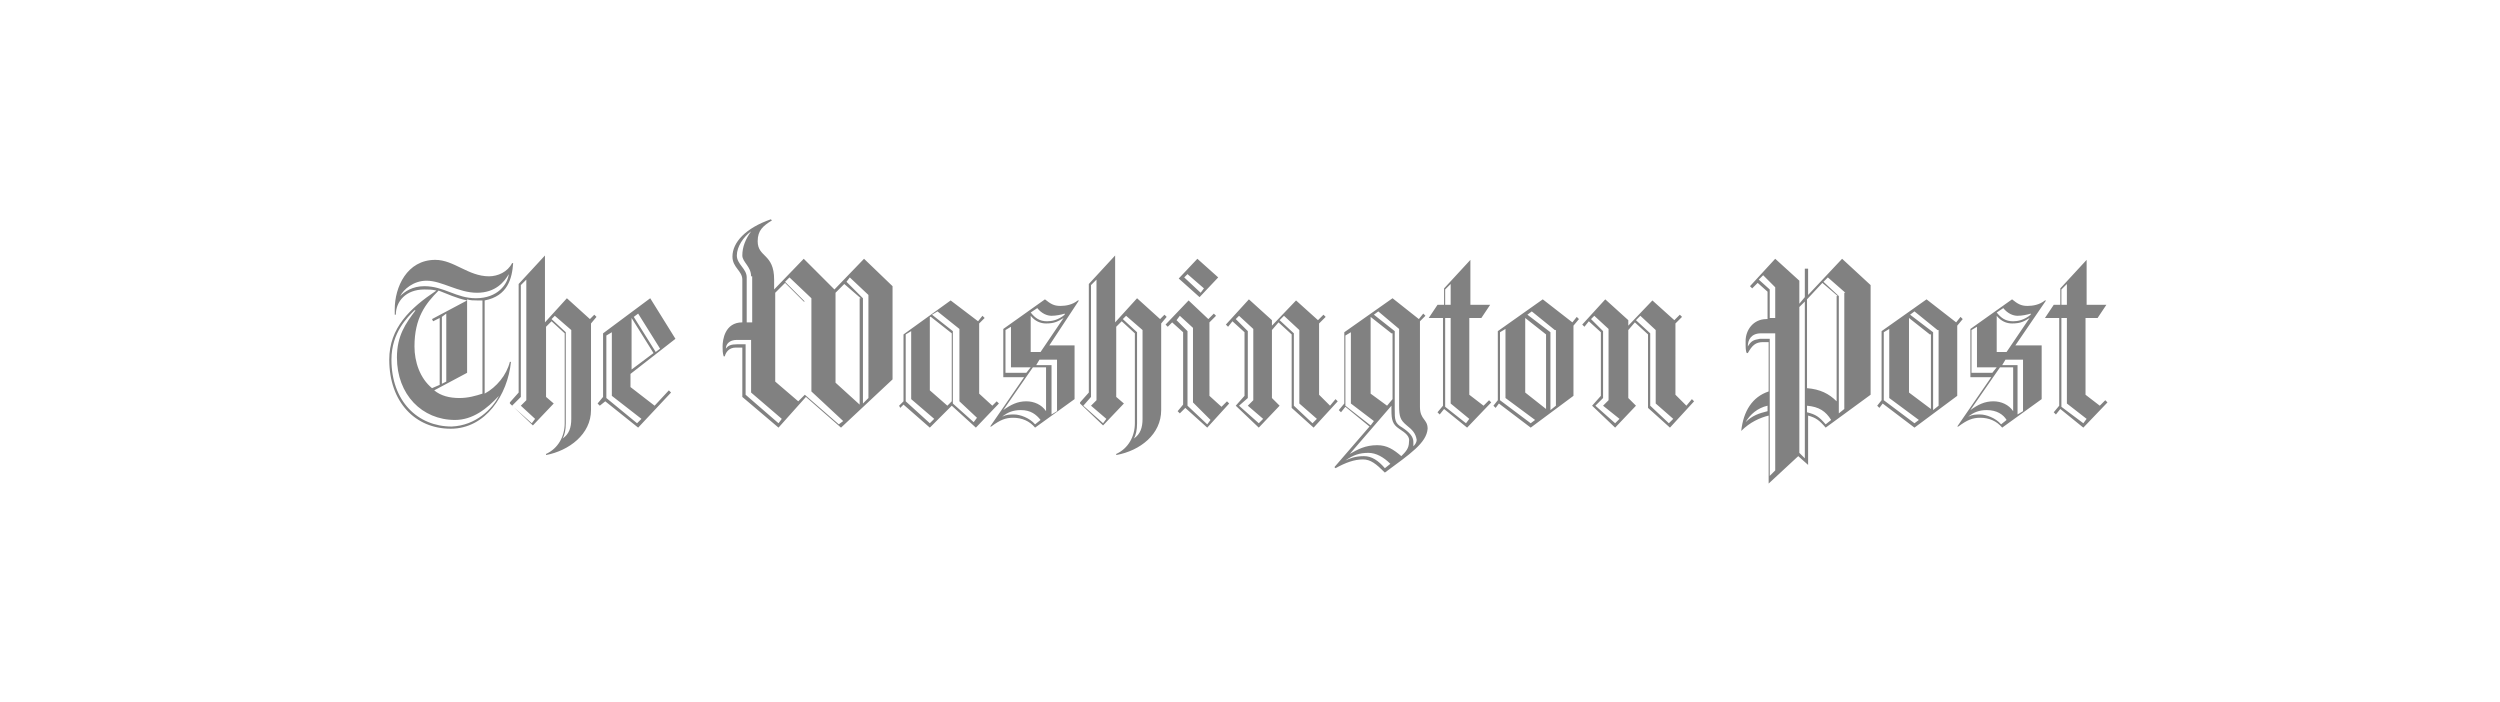 <?xml version="1.0" encoding="utf-8"?>
<!-- Generator: Adobe Illustrator 27.5.0, SVG Export Plug-In . SVG Version: 6.00 Build 0)  -->
<svg version="1.1" id="Layer_1" xmlns="http://www.w3.org/2000/svg" xmlns:xlink="http://www.w3.org/1999/xlink" x="0px" y="0px"
	 viewBox="0 0 228 64" style="enable-background:new 0 0 228 64;" xml:space="preserve">
<style type="text/css">
	.st0{fill:#818181;}
	.st1{fill:none;}
</style>
<path class="st0" d="M44.2,27.4v8.5c1.1-0.6,2-1.7,2.3-2.9l0.1,0c-0.3,3-2.3,6.1-5.5,6.1c-3.2,0-5.6-2.4-5.6-6.3
	c0-2.9,1.9-4.7,4.3-6.3c-0.4-0.1-0.7-0.1-1.1-0.1c-1.7,0-2.6,1.1-2.6,2.3H36c0-0.2,0-0.3,0-0.5c0-2,1.1-4.5,3.7-4.5
	c1.7,0,3,1.5,4.9,1.5c0.8,0,1.7-0.4,2.1-1.2h0.1C46.7,25.4,46.3,27,44.2,27.4z M45.5,36.1c-1.1,1.2-2.4,2.2-4,2.2
	c-3,0-5.3-2.3-5.3-5.7c0-2,0.8-3.1,1.7-4.3h-0.1c-0.6,0.6-2.1,2-2.1,4.5c0,3.8,2.4,6.1,5.5,6.1C43.4,38.8,44.9,37.3,45.5,36.1
	L45.5,36.1z M46.4,25c-0.4,0.7-1.2,1.7-2.9,1.7c-1.7,0-3.2-1.1-4.6-1.1c-1.2,0-2.1,0.8-2.4,1.4l0,0c0.4-0.4,1.1-0.9,2.2-0.9
	c1.8,0,2.9,1.1,4.7,1.1C45.4,27.2,46.3,25.9,46.4,25L46.4,25z M40,26.5c-1.2,1.2-2.2,2.5-2.2,5.1c0,1.4,0.5,2.9,1.6,3.8l0.7-0.3V29
	l-0.6,0.3l-0.1-0.2l3.2-1.7C41.6,27.2,40.8,26.8,40,26.5z M44,27.4c-0.2,0-0.3,0-0.5,0c-0.3,0-0.6,0-0.9-0.1v6.7l-3,1.6
	c0.6,0.5,1.4,0.7,2.3,0.7c0.8,0,1.5-0.2,2.1-0.4L44,27.4L44,27.4z M40.7,28.6l-0.4,0.3V35l0.4-0.2V28.6z M53.9,29.5v7.9
	c0,2.2-2,3.7-4.1,4.1l0-0.1c1.1-0.5,1.7-1.6,1.7-2.8v-8.2l-1.2-1.1l-0.5,0.5v6.4l0.7,0.6v0l-1.9,2l-2.1-2v-0.1l0.8-0.9V25.9l2.4-2.6
	l0,0v6.1l2-2.2l2.1,1.9l0.4-0.4l0.2,0.2L53.9,29.5z M47.5,37L47.5,37l0.5-0.5V25.5L47.5,26v10.2L46.7,37v0l1.8,1.6l0.3-0.4L47.5,37z
	 M52.1,30.1l-1.5-1.3l-0.3,0.3l1.3,1.2v8.3c0,0.6-0.1,1.1-0.3,1.4l0,0c0.6-0.4,0.8-1,0.8-1.8L52.1,30.1L52.1,30.1z M57.5,34.1v1.2
	l2.2,1.7l1.3-1.4l0.2,0.2l-3,3.2l-3-2.4L54.7,37l-0.2-0.2l0.5-0.6v-5.8l4.3-3.2l2.3,3.7L57.5,34.1z M55.8,36.1v-5.8l-0.5,0.3v5.7
	l2.8,2.3l0.4-0.4L55.8,36.1z M57.6,29L57.6,29l0,4.7l2-1.5L57.6,29z M58.2,28.6l-0.4,0.3l2,3.2l0.4-0.3L58.2,28.6z M76.7,39
	l-3.2-2.8L71,39l-3.3-2.8v-4.5h-0.6c-0.6,0-0.9,0.4-1,0.8H66c-0.1-0.3-0.1-0.6-0.1-0.9c0-0.6,0.2-2.2,1.8-2.2v-3.9
	c0-0.8-0.9-1.1-0.9-2.1c0-1.3,1.2-2.6,3.5-3.4l0.1,0.1c-0.8,0.5-1.3,0.9-1.3,1.9c0,1.5,1.5,1.1,1.5,3.5v0.9l2.7-2.8l2.8,2.8l2.7-2.8
	l2.6,2.5v8.5L76.7,39z M68.5,35.8v-4.8h-1.3c-0.7,0-1,0.4-1,0.8l0,0c0.2-0.3,0.5-0.4,1-0.4H68V36l3,2.6l0.3-0.4L68.5,35.8z
	 M68.5,25.2c0-0.9-0.8-1.3-0.8-1.9c0-0.8,0.3-1.5,0.8-2.2l0,0c-0.7,0.5-1.3,1.4-1.3,2.2c0,0.8,0.9,1.2,0.9,2v4.1h0.5V25.2z
	 M73.3,27.5l-1.7-1.7l-0.9,0.9v8.1l2.1,1.8l0.6-0.6V27.5z M74,35.7v-8.5l-2-1.9l-0.4,0.4l1.8,1.8V36l3.1,2.7l0.4-0.3L74,35.7z
	 M78.5,27.2L77,25.9l-0.8,0.8v8.2l2.2,2l0,0V27.2z M79.2,26.9l-1.7-1.6l-0.3,0.4l1.5,1.5v9.6l0.5-0.5V26.9z M89,39l-2.2-2l-2,2
	l-2.4-2.1l-0.3,0.3L82,37l0.4-0.4v-6.1l4.3-3.1l2.5,1.9l0.4-0.5l0.2,0.2l-0.5,0.5v6.4l1.2,1.1l0.4-0.4l0.2,0.2L89,39z M83.1,36.4
	v-6.2l-0.5,0.3v6.1l2.2,2l0.4-0.4L83.1,36.4z M86.8,30.4l-1.9-1.5l-0.1,0v6.7l1.6,1.4l0.4-0.4V30.4z M87.5,36.6v-6.6l-2-1.6
	l-0.5,0.3l1.9,1.5v6.6l1.9,1.7l0.3-0.4L87.5,36.6z M95.7,31.5H98v4.9L94.4,39c-0.5-0.6-1.2-0.9-2-0.9c-0.7,0-1.2,0.2-2,0.8l-0.1,0
	l3.1-4.5h-1.9V30l3.8-2.7c0.5,0.4,0.8,0.6,1.4,0.6c0.5,0,1.1-0.1,1.6-0.5l0.1,0L95.7,31.5z M93.1,37.4c-0.7,0-1.2,0.2-1.7,0.6v0
	c0.4-0.2,0.7-0.2,1.1-0.2c0.5,0,1.4,0.3,1.9,0.9l0.5-0.4C94.5,37.8,94,37.4,93.1,37.4z M95.5,33.5h-1.3l-2.7,3.9l0,0
	c0.7-0.5,1.3-0.8,2.1-0.8c0.7,0,1.4,0.3,1.8,0.9l0,0V33.5z M92.2,33.5v-3.7l-0.5,0.3V34h1.9l0.4-0.5L92.2,33.5L92.2,33.5z M97,29
	c-0.5,0.3-0.8,0.5-1.6,0.5c-0.5,0-1-0.2-1.4-0.7l0,0v3.3h0.9L97,29L97,29z M95.9,28.8c-0.4,0-0.9-0.2-1.3-0.7L94,28.5
	c0.4,0.5,0.8,0.8,1.5,0.8c0.4,0,1-0.1,1.6-0.6l0-0.1C96.8,28.7,96.3,28.8,95.9,28.8z M96.3,32.8h-1.5l-0.3,0.5h1.4v4.5l0.5-0.3V32.8
	z M105.9,29.5v7.9c0,2.2-1.9,3.7-4.1,4.1l0-0.1c1.1-0.5,1.7-1.6,1.7-2.8v-8.2l-1.2-1.1l-0.5,0.5v6.4l0.7,0.6v0l-1.9,2l-2.1-2v-0.1
	l0.8-0.9V25.9l2.4-2.6l0,0v6.1l2-2.2l2.1,1.9l0.4-0.4l0.2,0.2L105.9,29.5z M99.5,37L99.5,37l0.5-0.5V25.5L99.5,26v10.2L98.8,37v0
	l1.8,1.6l0.3-0.4L99.5,37z M104.2,30.1l-1.5-1.3l-0.3,0.3l1.3,1.2v8.3c0,0.6-0.1,1.1-0.3,1.4l0,0c0.6-0.4,0.8-1,0.8-1.8V30.1
	L104.2,30.1z M110.1,39l-2-1.8l-0.5,0.5l-0.2-0.2l0.5-0.6v-6.6l-1-0.9l-0.4,0.4l-0.2-0.2l2.1-2.2l1.8,1.7l0.5-0.5l0.2,0.2l-0.6,0.6
	v6.7l1.1,1l0.5-0.5l0.2,0.2L110.1,39z M108.8,36.7v-6.8l-1.2-1.1l-0.3,0.4l1,1V37l1.8,1.7l0.3-0.4L108.8,36.7z M109.4,27.1l-1.9-1.7
	l1.7-1.8l1.9,1.7L109.4,27.1z M108.3,25l-0.3,0.3l1.5,1.4l0.3-0.4L108.3,25z M119.8,39l-2-1.8v-6.7l-1.2-1.1l-0.6,0.7v6.2l0.7,0.7
	V37l-1.9,2l-2.1-2V37l0.8-0.9v-5.8l-1.1-1l-0.4,0.5l-0.2-0.2l2.1-2.3l2.1,1.9v0.5l2.2-2.3l2,1.8l0.5-0.5l0.2,0.2l-0.6,0.6V36l1,1
	l0.5-0.6l0.2,0.2L119.8,39z M113.8,37L113.8,37c0,0,0.5-0.5,0.5-0.5V30l-1.3-1.2l-0.3,0.3l1.1,1.1v6.1L113,37v0l1.8,1.6l0.4-0.4
	L113.8,37z M118.5,36.8v-6.7l-1.4-1.3l-0.4,0.4l1.3,1.2V37l1.7,1.6l0.4-0.4L118.5,36.8z M126.3,43.1c-0.8-0.8-1.3-1.2-2-1.2
	c-0.8,0-1.6,0.3-2.5,0.8l-0.1-0.1l3.2-3.7l-2.2-1.8l-0.4,0.5l-0.2-0.2l0.5-0.6v-6.5l4.4-3.1l2.4,1.9l0.4-0.5l0.2,0.2l-0.5,0.5v7.8
	c0,1.2,0.7,1.1,0.7,2C130.1,40.4,128.6,41.4,126.3,43.1z M123.2,36.8v-6.5l-0.5,0.3V37l2.3,1.8l0.3-0.4L123.2,36.8z M124.8,41.3
	c-0.8,0-1.4,0.2-2.1,0.7v0c0.4-0.2,0.9-0.4,1.7-0.4c0.7,0,1.3,0.4,1.9,1.1l0.5-0.4C126.2,41.7,125.5,41.3,124.8,41.3z M127.6,39.1
	c-0.6-0.4-0.7-0.8-0.7-1.7V37l-3.8,4.4l0,0c0.7-0.4,1.4-0.8,2.5-0.8c0.9,0,1.5,0.4,2.2,1c0.4-0.4,0.7-0.7,0.7-1.3
	C128.6,39.8,128.2,39.5,127.6,39.1z M126.9,30.4l-1.9-1.5l0,0v7l1.5,1.1l0.5-0.6V30.4z M128.3,38.8c-0.6-0.5-0.7-0.8-0.7-1.8v-7
	l-1.9-1.6l-0.4,0.3l1.9,1.5v7.1c0,1,0,1.3,0.7,1.7c0.6,0.4,1,0.8,1,1.3c0,0.1,0,0.4,0,0.4l0,0c0.1-0.1,0.3-0.3,0.3-0.6
	C129.1,39.5,128.8,39.2,128.3,38.8z M133.8,39l-2.1-1.7l-0.4,0.5l-0.2-0.2l0.5-0.6v-8h-1.3l0,0l0.8-1.2h0.6v-1.5l2.4-2.6l0,0v4.1
	h1.8l0,0l-0.8,1.2h-1.1v7l1.3,1l0.5-0.5l0.2,0.2L133.8,39z M132.3,25.9l-0.5,0.5v1.4h0.5V25.9z M132.3,36.8V29h-0.5v8.1l1.9,1.5
	l0.3-0.4L132.3,36.8z M143.5,29.7v6.4l-3.9,2.9l-2.9-2.2l-0.3,0.4l-0.2-0.2l0.4-0.5v-6.3l4.1-2.9l2.7,2.1l0.4-0.5l0.2,0.2
	L143.5,29.7z M137.3,36.3v-6.3l-0.5,0.3v6.2l2.8,2.1l0.4-0.3L137.3,36.3z M141,30.5l-1.9-1.5l0,0v6.8l1.9,1.5V30.5z M141.8,30.1
	l-2.1-1.7l-0.4,0.3l2.1,1.6v7.1l0.5-0.4V30.1z M152.3,39l-2-1.8v-6.7l-1.2-1.1l-0.6,0.7v6.2l0.7,0.7V37l-1.9,2l-2.1-2V37l0.8-0.9
	v-5.8l-1.1-1l-0.4,0.5l-0.2-0.2l2.1-2.3l2.1,1.9v0.5l2.2-2.3l2,1.8l0.5-0.5l0.2,0.2l-0.6,0.6V36l1,1l0.5-0.6l0.2,0.2L152.3,39z
	 M146.2,37L146.2,37c0,0,0.5-0.5,0.5-0.5V30l-1.3-1.2l-0.3,0.3l1.1,1.1v6.1l-0.7,0.7v0l1.8,1.6l0.4-0.4L146.2,37z M151,36.8v-6.7
	l-1.4-1.3l-0.4,0.4l1.3,1.2V37l1.7,1.6l0.4-0.4L151,36.8z M166.5,39c-0.6-0.7-0.9-0.9-1.6-1.1v4.5l0,0l-0.9-0.8l-2.7,2.5l0,0v-6.2
	c-0.8,0.2-1.7,0.6-2.5,1.4l0,0c0.2-1.8,1-3.1,2.5-3.6v-4.5h-0.5c-0.7,0-1,0.3-1.4,1h-0.1c-0.1-0.2-0.1-0.5-0.1-1.1c0-1,0.7-2,1.9-2
	h0.1v-2.5l-0.9-0.8l-0.5,0.5l-0.2-0.2l2.3-2.5l2.2,2v2.1l0.5-0.6v-2.6h0.3v2.4l3.1-3.3l2.6,2.4v10L166.5,39z M161.2,37
	c-0.9,0.2-1.6,0.8-2,1.5l0,0c0.6-0.6,1.2-0.8,2-1V37z M161.9,30.4h-1.3c-0.9,0-1.2,0.6-1.2,1.2l0,0c0.3-0.5,0.5-0.6,1.1-0.7h0.9
	v12.5l0.5-0.5V30.4z M161.9,26.2l-1.1-1.1l-0.4,0.4l1,0.9v2.6h0.5V26.2z M164.6,27.5l-0.5,0.5v13.3l0.5,0.5V27.5z M167.6,27
	l-1.4-1.2l-1.4,1.5v8.1c1.2,0.1,2,0.5,2.7,1.2l0,0V27z M164.8,37v0.6c0.8,0.2,1.1,0.4,1.7,1.1l0.5-0.4
	C166.5,37.5,165.9,37.1,164.8,37z M168.3,26.7l-1.6-1.4l-0.4,0.4l1.4,1.3v10.7l0.5-0.4V26.7z M178.5,29.7v6.4l-3.9,2.9l-2.9-2.2
	l-0.3,0.4l-0.2-0.2l0.4-0.5v-6.3l4.1-2.9l2.7,2.1l0.4-0.5l0.2,0.2L178.5,29.7z M172.3,36.3v-6.3l-0.5,0.3v6.2l2.8,2.1l0.4-0.3
	L172.3,36.3z M176,30.5l-1.9-1.5l0,0v6.8l2,1.5V30.5z M176.7,30.1l-2.1-1.7l-0.4,0.3l2.1,1.6v7.1l0.5-0.4V30.1z M183.8,31.5h2.4v4.9
	l-3.6,2.6c-0.5-0.6-1.2-0.9-2-0.9c-0.7,0-1.2,0.2-2,0.8l-0.1,0l3.1-4.5h-1.9V30l3.8-2.7c0.5,0.4,0.8,0.6,1.4,0.6
	c0.5,0,1.1-0.1,1.6-0.5l0.1,0L183.8,31.5z M181.2,37.4c-0.7,0-1.2,0.2-1.7,0.6v0c0.4-0.2,0.7-0.2,1.1-0.2c0.5,0,1.4,0.3,1.9,0.9
	l0.5-0.4C182.7,37.8,182.1,37.4,181.2,37.4z M183.7,33.5h-1.3l-2.7,3.9l0,0c0.7-0.5,1.3-0.8,2.1-0.8c0.7,0,1.4,0.3,1.8,0.9l0,0V33.5
	L183.7,33.5z M180.3,33.5v-3.7l-0.5,0.3V34h1.9l0.4-0.5L180.3,33.5L180.3,33.5z M185.1,29c-0.5,0.3-0.8,0.5-1.6,0.5
	c-0.5,0-1-0.2-1.4-0.7l0,0v3.3h0.9L185.1,29L185.1,29z M184,28.8c-0.4,0-0.9-0.2-1.3-0.7l-0.6,0.4c0.4,0.5,0.8,0.8,1.5,0.8
	c0.4,0,1-0.1,1.6-0.6l0-0.1C184.9,28.7,184.4,28.8,184,28.8z M184.4,32.8h-1.5l-0.3,0.5h1.4v4.5l0.5-0.3V32.8z M190,39l-2.1-1.7
	l-0.4,0.5l-0.2-0.2l0.5-0.6v-8h-1.3l0,0l0.8-1.2h0.6v-1.5l2.4-2.6l0,0v4.1h1.8l0,0l-0.8,1.2h-1.1v7l1.3,1l0.5-0.5l0.2,0.2L190,39z
	 M188.5,25.9l-0.5,0.5v1.4h0.5V25.9z M188.5,36.8V29H188v8.1l2,1.5l0.3-0.4L188.5,36.8z"/>
<rect class="st1" width="228" height="64"/>
</svg>
